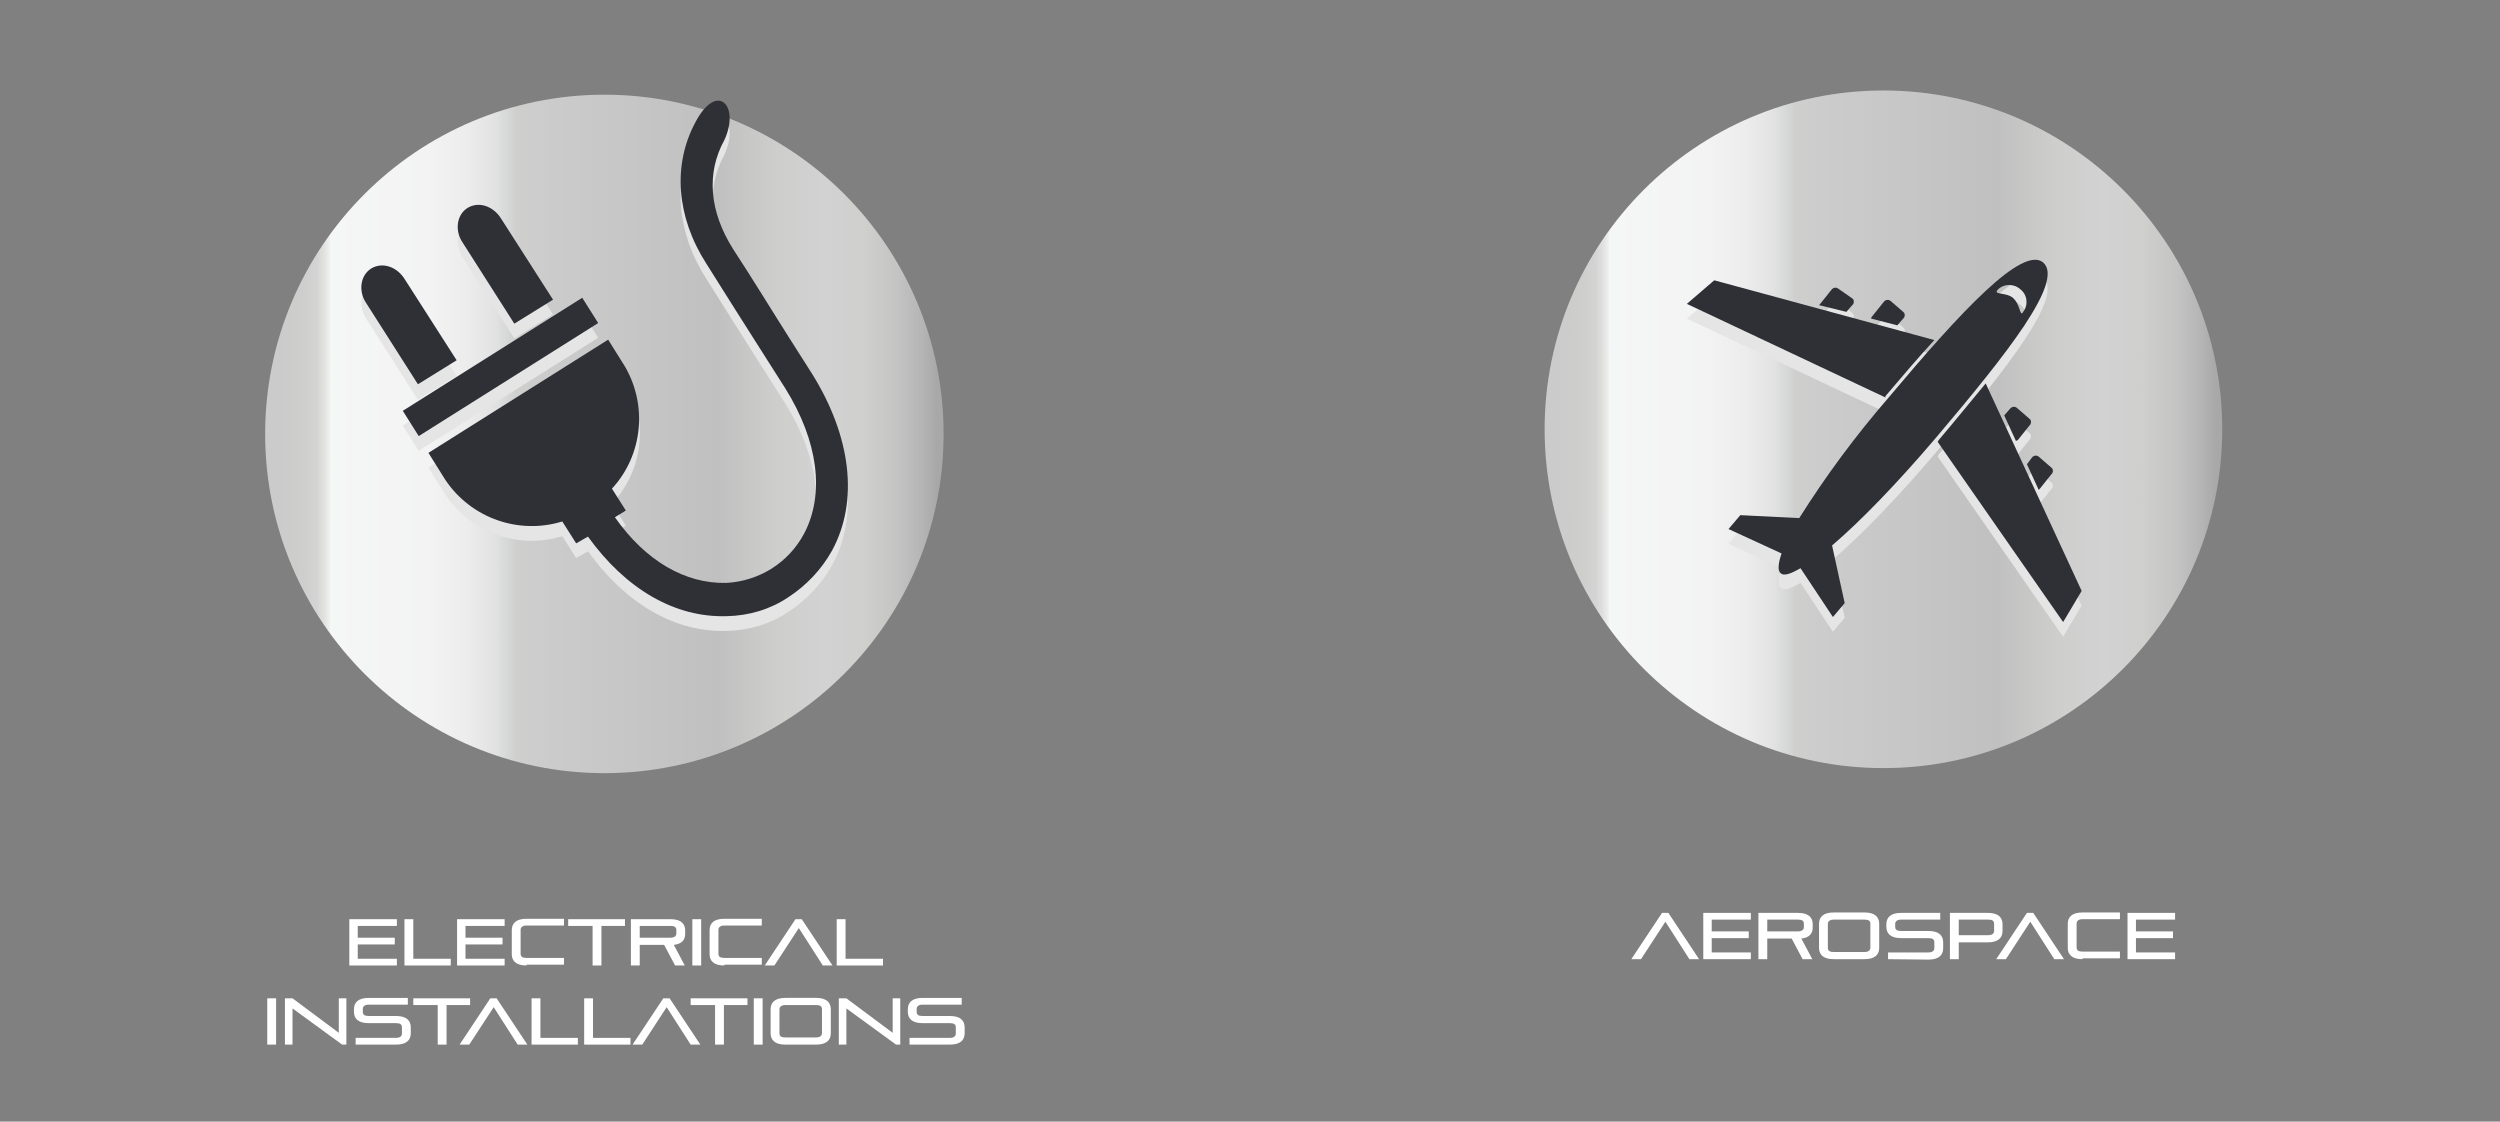 <?xml version="1.0" encoding="utf-8"?>
<!-- Generator: Adobe Illustrator 26.0.1, SVG Export Plug-In . SVG Version: 6.00 Build 0)  -->
<svg version="1.1" id="Livello_1" xmlns="http://www.w3.org/2000/svg" xmlns:xlink="http://www.w3.org/1999/xlink" x="0px" y="0px"
	 viewBox="0 0 594 266.5" style="enable-background:new 0 0 594 266.5;" xml:space="preserve">
<rect x="0" y="0" width="594" height="266.5" fill="#808080" stroke="none"/>
<style type="text/css">
	.st0{fill:url(#SVGID_1_);}
	.st1{fill:#E5E5E5;}
	.st2{fill-rule:evenodd;clip-rule:evenodd;fill:#E5E5E5;}
	.st3{fill:#2E3036;}
	.st4{fill-rule:evenodd;clip-rule:evenodd;fill:#2E3036;}
	.st5{fill:#FFFFFF;}
	.st6{fill:url(#SVGID_00000134935253852021356720000014183521173207162795_);}
</style>
<g id="Livello_2_00000071545603868264910730000003317013151983190201_">
	<g id="Livello_1-2">
		
			<linearGradient id="SVGID_1_" gradientUnits="userSpaceOnUse" x1="65.85" y1="-827.72" x2="222.53" y2="-827.72" gradientTransform="matrix(1 0 0 -1 0 -724.58)">
			<stop  offset="0" style="stop-color:#CBCBCB"/>
			<stop  offset="4.000000e-02" style="stop-color:#CECECD"/>
			<stop  offset="6.000000e-02" style="stop-color:#D4D4D4"/>
			<stop  offset="7.000000e-02" style="stop-color:#E0E0DF"/>
			<stop  offset="8.000000e-02" style="stop-color:#F1F0F0"/>
			<stop  offset="8.000000e-02" style="stop-color:#F5F6F6"/>
			<stop  offset="0.23" style="stop-color:#F3F3F3"/>
			<stop  offset="0.29" style="stop-color:#ECECEC"/>
			<stop  offset="0.33" style="stop-color:#E1E2E1"/>
			<stop  offset="0.36" style="stop-color:#D0D1D1"/>
			<stop  offset="0.36" style="stop-color:#CFCFCE"/>
			<stop  offset="0.4" style="stop-color:#CCCCCC"/>
			<stop  offset="0.67" style="stop-color:#C1C0C0"/>
			<stop  offset="0.68" style="stop-color:#C2C2C2"/>
			<stop  offset="0.76" style="stop-color:#CECECD"/>
			<stop  offset="0.83" style="stop-color:#D2D2D2"/>
			<stop  offset="0.89" style="stop-color:#CFCFCE"/>
			<stop  offset="0.94" style="stop-color:#C4C4C4"/>
			<stop  offset="0.98" style="stop-color:#B4B4B4"/>
			<stop  offset="1" style="stop-color:#A9A8A8"/>
		</linearGradient>
		<circle class="st0" cx="143.6" cy="103.1" r="80.6"/>
		<g id="Power">
			
				<rect x="93.7" y="87.2" transform="matrix(0.846 -0.533 0.533 0.846 -30.044 77.283)" class="st1" width="50.4" height="7.1"/>
			<path class="st2" d="M165.2,32.7c-5.4,10.1-4.5,22.4,2.6,33.5c4.7,7.5,9.2,14.6,13.4,21.2l5.4,8.5c7.8,12.5,9.4,25,4.5,34.4
				c-3.7,7-10.7,11.4-18.6,11.8c-9.7,0.2-19.1-5.2-26.4-15.6l2.6-1.6l-3.3-5.2c7.5-8,8.8-20.1,3.1-29.5l0,0l-4-6.4l-42.7,27.3l4,6.4
				l0,0c6.1,9.1,17.4,13.1,27.8,9.9l3.3,5.2l2.8-1.6c9,12.5,20.7,19.3,33,18.9c5.2-0.1,10.3-1.6,14.6-4.5c4.3-2.8,7.9-6.6,10.4-11.1
				c6.4-11.8,4.5-27.1-4.7-41.9l-5.4-8.5c-4.2-6.6-8.5-13.7-13.4-21.2c-5.7-9-6.4-18.1-2.1-25.9C175.9,28.6,170.4,22.8,165.2,32.7z"
				/>
			<path class="st2" d="M119.1,55.5c-1.9-3.1-5.4-4.2-8-2.6c-2.6,1.6-3.1,5.4-1.2,8.2l12.3,19.3l9.2-5.7L119.1,55.5z"/>
			<path class="st2" d="M96.2,70.1c-1.9-3.1-5.4-4.2-8-2.6c-2.6,1.6-3.1,5.4-1.2,8.2L99.3,95l9.2-5.7L96.2,70.1z"/>
		</g>
		<g id="Power-2">
			
				<rect x="93.7" y="83.7" transform="matrix(0.846 -0.533 0.533 0.846 -28.179 76.742)" class="st3" width="50.4" height="7.1"/>
			<path class="st4" d="M165.2,29.1c-5.4,10.1-4.5,22.4,2.6,33.5c4.7,7.5,9.2,14.6,13.4,21.2l5.4,8.5c7.8,12.5,9.4,25,4.5,34.4
				c-3.7,7-10.7,11.4-18.6,11.8c-9.7,0.2-19.1-5.2-26.4-15.6l2.6-1.6l-3.3-5.2c7.3-7.9,8.5-19.7,3.1-29l0,0l-4-6.4l-42.7,26.9l4,6.4
				l0,0c6.1,9.1,17.4,13.1,27.8,9.9l3.3,5.2l2.8-1.6c9,12.5,20.7,19.3,33,18.9c5.2-0.1,10.3-1.6,14.6-4.5c4.3-2.8,7.9-6.6,10.4-11.1
				c6.4-11.8,4.5-27.1-4.7-41.9l-5.4-8.5c-4.2-6.6-8.5-13.7-13.4-21.2c-5.7-9-6.4-18.1-2.1-25.9C175.9,25.1,170.4,19.2,165.2,29.1z"
				/>
			<path class="st4" d="M119.1,52c-1.9-3.1-5.4-4.2-8-2.6c-2.6,1.6-3.1,5.4-1.2,8.2l12.3,19.3l9.2-5.7L119.1,52z"/>
			<path class="st4" d="M96.2,66.4c-1.9-3.1-5.4-4.2-8-2.6c-2.6,1.6-3.1,5.4-1.2,8.2l12.3,19.3l9.2-5.7L96.2,66.4z"/>
		</g>
		<path class="st5" d="M83,229.4v-11h11.3v1.6H85v2.8h8.8v1.6H85v3.4h9.3v1.6L83,229.4z"/>
		<path class="st5" d="M96.1,229.4v-11h2.1v9.4h8.9v1.6H96.1z"/>
		<path class="st5" d="M108.6,229.4v-11h11.3v1.6h-9.3v2.8h8.8v1.6h-8.8v3.4h9.3v1.6L108.6,229.4z"/>
		<path class="st5" d="M125.1,229.4c-2.5,0-3.5-1.1-3.5-2.7V221c0-1.6,1-2.7,3.5-2.7h8.9v1.6h-8.9c-0.9,0-1.4,0.4-1.4,1v5.7
			c0,0.7,0.4,1,1.4,1h8.9v1.6h-8.9V229.4z"/>
		<path class="st5" d="M140.8,229.4V220H135v-1.6h13.5v1.6h-5.6v9.4H140.8z"/>
		<path class="st5" d="M160.4,229.4l-2.6-4.9H152v4.9h-2.1v-11h9.4c2.5,0,3.5,1.1,3.5,2.7v0.8c0,1.4-0.8,2.4-2.7,2.6l2.6,4.9H160.4z
			 M160.7,221c0-0.7-0.4-1-1.4-1H152v2.8h7.3c0.9,0,1.4-0.4,1.4-1V221z"/>
		<path class="st5" d="M164.5,229.4v-11h2.1v11H164.5z"/>
		<path class="st5" d="M172.1,229.4c-2.5,0-3.5-1.1-3.5-2.7V221c0-1.6,1-2.7,3.5-2.7h8.9v1.6h-8.9c-0.9,0-1.4,0.4-1.4,1v5.7
			c0,0.7,0.4,1,1.4,1h8.9v1.6h-8.9V229.4z"/>
		<path class="st5" d="M195.5,229.4l-5.7-8.9l-5.8,8.9h-2.3l7.3-11h1.5l7.3,11H195.5z"/>
		<path class="st5" d="M198.8,229.4v-11h2.1v9.4h8.9v1.6H198.8z"/>
		<path class="st5" d="M63.5,248.2v-11h2.1v11H63.5z"/>
		<path class="st5" d="M81.3,248.2l-11.8-8.6v8.6h-1.8v-11h1.8l11,8.2v-8.2h1.8v11L81.3,248.2z"/>
		<path class="st5" d="M84.5,248.2v-1.6h9.6c0.9,0,1.4-0.4,1.4-1v-1.5c0-0.7-0.4-1-1.4-1h-6.5c-2.5,0-3.5-1.1-3.5-2.7v-0.6
			c0-1.6,1-2.7,3.5-2.7h9.3v1.6h-9.3c-0.9,0-1.4,0.4-1.4,1v0.7c0,0.7,0.4,1,1.4,1h6.5c2.5,0,3.5,1.1,3.5,2.7v1.4
			c0,1.6-1,2.7-3.5,2.7H84.5z"/>
		<path class="st5" d="M104,248.2v-9.4h-5.8v-1.6h13.5v1.6h-5.6v9.4H104z"/>
		<path class="st5" d="M123,248.2l-5.7-8.9l-5.8,8.9h-2.3l7.3-11h1.5l7.3,11H123z"/>
		<path class="st5" d="M126.3,248.2v-11h2.1v9.4h8.9v1.6H126.3z"/>
		<path class="st5" d="M138.8,248.2v-11h2.1v9.4h8.9v1.6H138.8z"/>
		<path class="st5" d="M164.1,248.2l-5.7-8.9l-5.8,8.9h-2.3l7.3-11h1.5l7.3,11H164.1z"/>
		<path class="st5" d="M169.9,248.2v-9.4h-5.8v-1.6h13.5v1.6H172v9.4H169.9z"/>
		<path class="st5" d="M179.1,248.2v-11h2.1v11H179.1z"/>
		<path class="st5" d="M186.6,248.2c-2.5,0-3.5-1.1-3.5-2.7v-5.7c0-1.6,1-2.7,3.5-2.7h7.3c2.5,0,3.5,1.1,3.5,2.7v5.7
			c0,1.6-1,2.7-3.5,2.7H186.6z M195.3,239.8c0-0.7-0.4-1-1.4-1h-7.3c-0.9,0-1.4,0.4-1.4,1v5.7c0,0.7,0.4,1,1.4,1h7.3
			c0.9,0,1.4-0.4,1.4-1V239.8z"/>
		<path class="st5" d="M212.9,248.2l-11.8-8.6v8.6h-1.8v-11h1.8l11,8.2v-8.2h1.8v11H212.9z"/>
		<path class="st5" d="M216.1,248.2v-1.6h9.6c0.9,0,1.4-0.4,1.4-1v-1.5c0-0.7-0.4-1-1.4-1h-6.5c-2.5,0-3.5-1.1-3.5-2.7v-0.6
			c0-1.6,1-2.7,3.5-2.7h9.3v1.6h-9.3c-0.9,0-1.4,0.4-1.4,1v0.7c0,0.7,0.4,1,1.4,1h6.5c2.5,0,3.5,1.1,3.5,2.7v1.4
			c0,1.6-1,2.7-3.5,2.7H216.1z"/>
	</g>
</g>
<g id="Livello_2_00000077300785003459928030000011451651432793167291_">
	<g id="Livello_1-2_00000054231873896990967770000012701149026606649008_">
		
			<linearGradient id="SVGID_00000108987280357954001890000009336414499735959955_" gradientUnits="userSpaceOnUse" x1="369.78" y1="-530.57" x2="526.43" y2="-530.57" gradientTransform="matrix(1 0 0 -1 0 -428.58)">
			<stop  offset="0" style="stop-color:#CBCBCB"/>
			<stop  offset="4.000000e-02" style="stop-color:#CECECD"/>
			<stop  offset="6.000000e-02" style="stop-color:#D4D4D4"/>
			<stop  offset="7.000000e-02" style="stop-color:#E0E0DF"/>
			<stop  offset="8.000000e-02" style="stop-color:#F1F0F0"/>
			<stop  offset="8.000000e-02" style="stop-color:#F5F6F6"/>
			<stop  offset="0.23" style="stop-color:#F3F3F3"/>
			<stop  offset="0.29" style="stop-color:#ECECEC"/>
			<stop  offset="0.33" style="stop-color:#E1E2E1"/>
			<stop  offset="0.36" style="stop-color:#D0D1D1"/>
			<stop  offset="0.36" style="stop-color:#CFCFCE"/>
			<stop  offset="0.4" style="stop-color:#CCCCCC"/>
			<stop  offset="0.67" style="stop-color:#C1C0C0"/>
			<stop  offset="0.68" style="stop-color:#C2C2C2"/>
			<stop  offset="0.76" style="stop-color:#CECECD"/>
			<stop  offset="0.83" style="stop-color:#D2D2D2"/>
			<stop  offset="0.89" style="stop-color:#CFCFCE"/>
			<stop  offset="0.94" style="stop-color:#C4C4C4"/>
			<stop  offset="0.98" style="stop-color:#B4B4B4"/>
			<stop  offset="1" style="stop-color:#A9A8A8"/>
		</linearGradient>
		<circle style="fill:url(#SVGID_00000108987280357954001890000009336414499735959955_);" cx="447.5" cy="102" r="80.5"/>
		<g id="Airplane">
			<path class="st1" d="M448,97.6c4-4.7,7.9-9.3,11.6-13.3l-52.3-14.2l-6.5,5.6L448.1,98C447.8,97.8,448,97.8,448,97.6z"/>
			<path class="st1" d="M460.4,108.5l29.8,42.8l4.4-7.4l-22.8-49.4c-3.5,4.2-7.2,8.8-11.2,13.5C460.6,108.2,460.5,108.4,460.4,108.5
				z"/>
			<path class="st1" d="M459.9,107.6c17.2-20.3,30.5-37.2,25.6-41.7c-4.9-4.2-19.6,11.6-36.8,32.1c-7.8,9-14.9,18.6-21.2,28.6
				l-14-0.7l-2.8,3.3l12.6,5.8c-0.9,2.6-0.9,4.2-0.2,4.7c0.7,0.7,2.3,0.2,4.7-1.2l7.7,11.6l2.8-3.3l-3-13.7
				C442,127.4,450.8,118.3,459.9,107.6z M478.3,74.5c-1.6-1.4-4.7-0.7-3.7-1.9c1.4-1.5,3.8-1.6,5.4-0.2c0,0,0,0,0,0
				c1.7,1.3,2,3.7,0.7,5.4c0,0,0,0,0,0C479.9,78.9,480.1,75.9,478.3,74.5z"/>
			<path class="st1" d="M450.8,81l1.4-1.6c0.4-0.3,0.5-1,0.2-1.4c-0.1-0.1-0.1-0.1-0.2-0.2l-3-2.6c-0.5-0.4-1.2-0.3-1.6,0.2
				c0,0,0,0,0,0l-2.8,3.5c-0.2,0.2-0.2,0.2-0.2,0.5L450.8,81z"/>
			<path class="st1" d="M438.7,77.6l1.4-1.6c0.4-0.3,0.5-1,0.2-1.4c-0.1-0.1-0.1-0.1-0.2-0.2l-3-2.6c-0.5-0.4-1.2-0.3-1.6,0.2
				c0,0,0,0,0,0l-3,3.5l-0.2,0.2L438.7,77.6z"/>
			<path class="st1" d="M479.4,108l2.8-3.5c0.4-0.3,0.5-1,0.2-1.4c-0.1-0.1-0.1-0.1-0.2-0.2l-3-2.6c-0.5-0.4-1.2-0.3-1.6,0.2
				c0,0,0,0,0,0l-1.4,1.6l2.8,6.1C479,108.3,479.2,108.3,479.4,108z"/>
			<path class="st1" d="M484.6,119.7l2.8-3.5c0.4-0.3,0.5-1,0.2-1.4c-0.1-0.1-0.1-0.1-0.2-0.2l-3-2.6c-0.5-0.4-1.2-0.3-1.6,0.2
				c0,0,0,0,0,0l-1.4,1.6l2.8,6.1C484.3,119.9,484.6,119.9,484.6,119.7z"/>
		</g>
		<g id="Airplane-2">
			<path class="st3" d="M448,94.1c4-4.7,7.9-9.3,11.6-13.3l-52.3-14.2l-6.5,5.6l47.3,22.3C447.8,94.3,448,94.1,448,94.1z"/>
			<path class="st3" d="M460.4,105l29.8,42.8l4.4-7.4l-22.8-49.3c-3.5,4.2-7.2,8.8-11.2,13.5C460.6,104.8,460.4,104.8,460.4,105z"/>
			<path class="st3" d="M459.9,104.1c17.2-20.3,30.5-37.2,25.6-41.7c-4.9-4.2-19.6,11.6-36.8,32.1c-7.8,9-14.9,18.6-21.2,28.6
				l-14-0.7l-2.8,3.3l12.6,5.8c-0.9,2.6-0.9,4.2-0.2,4.7c0.7,0.7,2.3,0.2,4.7-1.2l7.7,11.6l2.8-3.3l-3-13.7
				C442,123.9,450.8,114.8,459.9,104.1z M478.3,70.8c-1.6-1.4-4.7-0.7-3.7-1.9c1.4-1.5,3.8-1.6,5.4-0.2c0,0,0,0,0,0
				c1.7,1.3,2,3.7,0.7,5.4c0,0,0,0,0,0C479.9,75.5,480.1,72.4,478.3,70.8z"/>
			<path class="st3" d="M450.8,77.3l1.4-1.6c0.4-0.3,0.5-1,0.2-1.4c-0.1-0.1-0.1-0.1-0.2-0.2l-3-2.6c-0.5-0.4-1.2-0.3-1.6,0.2
				c0,0,0,0,0,0l-2.8,3.5c-0.2,0.2-0.2,0.2-0.2,0.5L450.8,77.3z"/>
			<path class="st3" d="M438.7,74.1l1.4-1.6c0.4-0.3,0.5-1,0.2-1.4c-0.1-0.1-0.1-0.1-0.2-0.2l-3.3-2.3c-0.5-0.4-1.2-0.3-1.6,0.2
				c0,0,0,0,0,0l-2.8,3.5l-0.2,0.2L438.7,74.1z"/>
			<path class="st3" d="M479.4,104.6l2.8-3.5c0.4-0.3,0.5-1,0.2-1.4c-0.1-0.1-0.1-0.1-0.2-0.2l-3-2.6c-0.5-0.4-1.2-0.3-1.6,0.2
				c0,0,0,0,0,0l-1.4,1.6l2.8,6.1C479.1,104.7,479.2,104.6,479.4,104.6z"/>
			<path class="st3" d="M484.6,116.2l2.8-3.5c0.4-0.3,0.5-1,0.2-1.4c-0.1-0.1-0.1-0.1-0.2-0.2l-3-2.6c-0.5-0.4-1.2-0.3-1.6,0.2
				c0,0,0,0,0,0l-1.2,1.6l2.8,6.1L484.6,116.2z"/>
		</g>
		<path class="st5" d="M401.4,227.9l-5.7-8.9l-5.8,8.9h-2.3l7.3-11h1.5l7.3,11H401.4z"/>
		<path class="st5" d="M404.7,227.9v-11H416v1.6h-9.3v2.8h8.8v1.6h-8.8v3.4h9.3v1.6L404.7,227.9z"/>
		<path class="st5" d="M428.3,227.9l-2.6-4.9h-5.8v4.9h-2.1v-11h9.4c2.5,0,3.5,1.1,3.5,2.7v0.8c0,1.4-0.8,2.4-2.7,2.6l2.6,4.9H428.3
			z M428.6,219.5c0-0.7-0.4-1-1.4-1h-7.3v2.8h7.3c0.9,0,1.4-0.4,1.4-1V219.5z"/>
		<path class="st5" d="M435.7,227.9c-2.5,0-3.5-1.1-3.5-2.7v-5.7c0-1.6,1-2.7,3.5-2.7h7.3c2.5,0,3.5,1.1,3.5,2.7v5.7
			c0,1.6-1,2.7-3.5,2.7H435.7z M444.4,219.5c0-0.7-0.4-1-1.4-1h-7.3c-0.9,0-1.4,0.4-1.4,1v5.7c0,0.7,0.4,1,1.4,1h7.3
			c0.9,0,1.4-0.4,1.4-1C444.4,225.2,444.4,219.5,444.4,219.5z"/>
		<path class="st5" d="M448.6,227.9v-1.6h9.6c0.9,0,1.4-0.4,1.4-1v-1.4c0-0.7-0.4-1-1.4-1h-6.5c-2.5,0-3.5-1.1-3.5-2.7v-0.6
			c0-1.6,1-2.7,3.5-2.7h9.3v1.6h-9.3c-0.9,0-1.4,0.4-1.4,1v0.7c0,0.7,0.4,1,1.4,1h6.5c2.5,0,3.5,1.1,3.5,2.7v1.4
			c0,1.6-1,2.7-3.5,2.7L448.6,227.9L448.6,227.9z"/>
		<path class="st5" d="M465.4,223.8v4.1h-2.1v-11h9c2.5,0,3.5,1.1,3.5,2.7v1.6c0,1.6-1,2.7-3.5,2.7h-6.9V223.8z M473.8,219.5
			c0-0.7-0.4-1-1.4-1h-7v3.7h7c0.9,0,1.4-0.4,1.4-1V219.5z"/>
		<path class="st5" d="M488.1,227.9l-5.7-8.9l-5.8,8.9h-2.3l7.3-11h1.5l7.3,11H488.1z"/>
		<path class="st5" d="M494.8,227.9c-2.5,0-3.5-1.1-3.5-2.7v-5.7c0-1.6,1-2.7,3.5-2.7h8.9v1.6h-8.9c-0.9,0-1.4,0.4-1.4,1v5.7
			c0,0.7,0.4,1,1.4,1h8.9v1.6h-8.9V227.9z"/>
		<path class="st5" d="M505.5,227.9v-11h11.3v1.6h-9.3v2.8h8.8v1.6h-8.8v3.4h9.3v1.6L505.5,227.9z"/>
	</g>
</g>
</svg>
